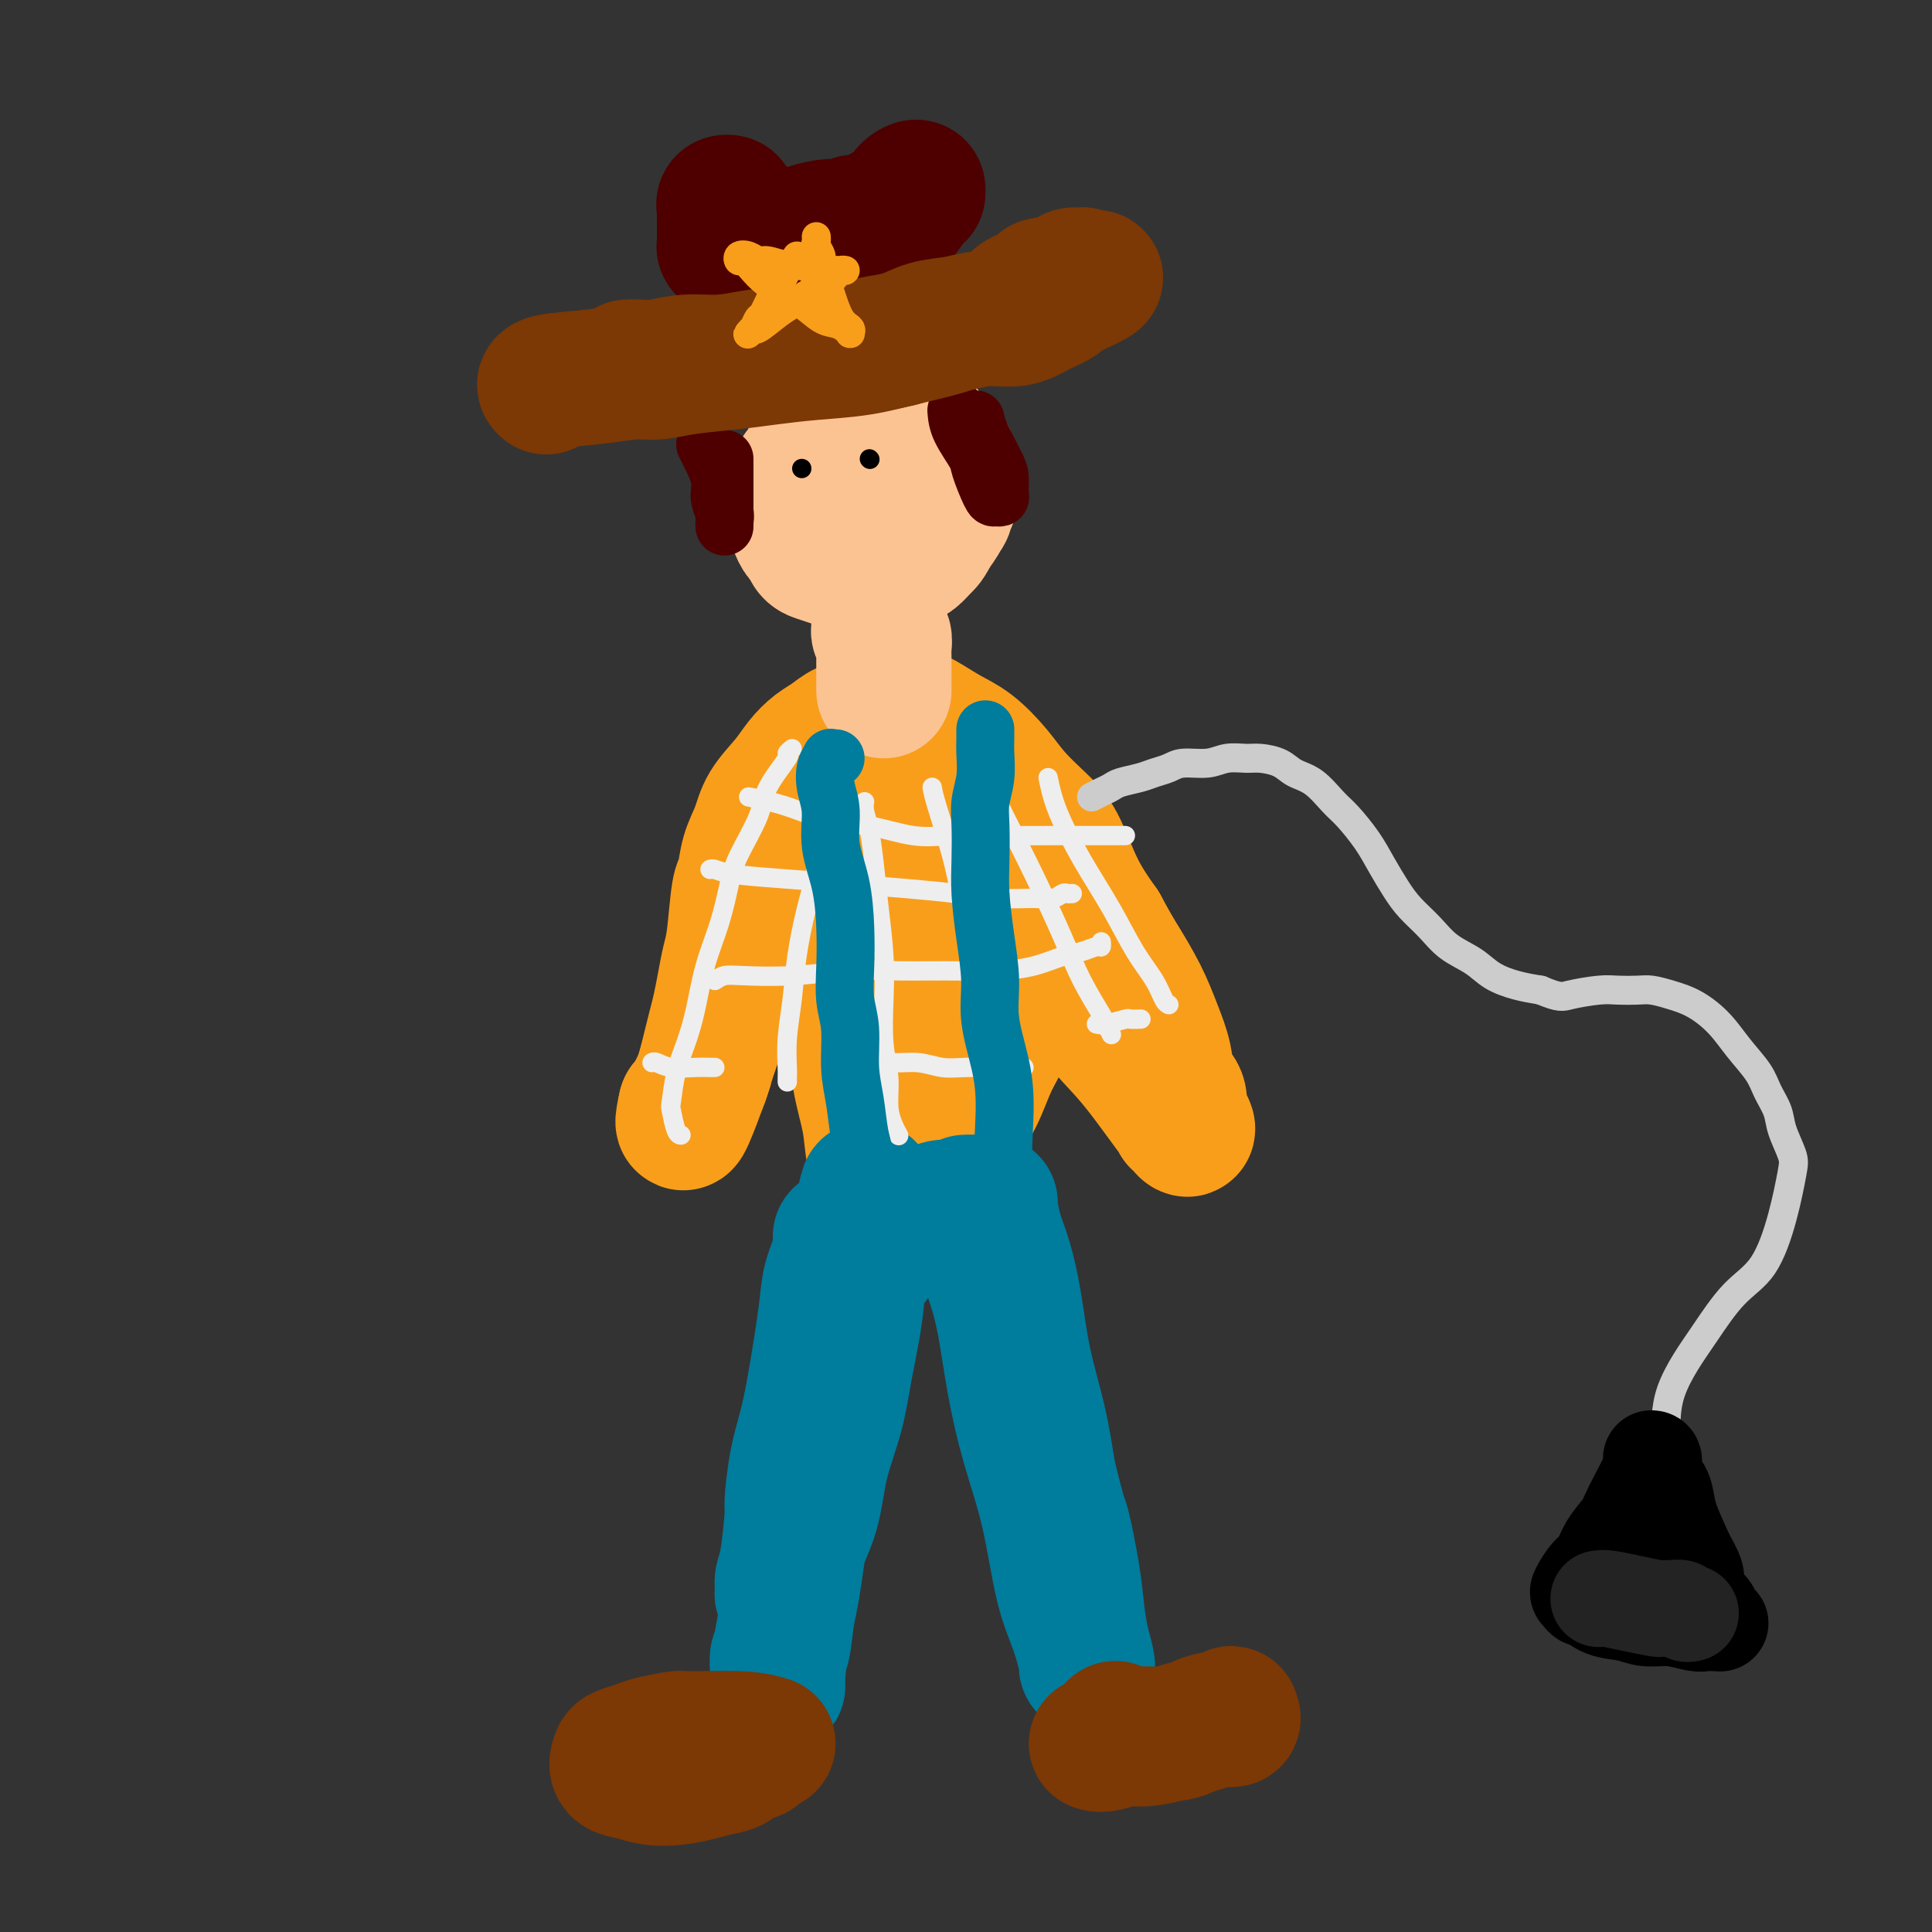 <svg viewBox='0 0 400 400' version='1.1' xmlns='http://www.w3.org/2000/svg' xmlns:xlink='http://www.w3.org/1999/xlink'><rect x="0" y="0" width="400" height="400" fill="#333333" stroke="none"/><g fill='none' stroke='rgb(249,158,27)' stroke-width='28' stroke-linecap='round' stroke-linejoin='round'><path d='M179,150c-1.422,0.239 -2.844,0.478 -4,1c-1.156,0.522 -2.046,1.328 -3,2c-0.954,0.672 -1.970,1.211 -3,2c-1.030,0.789 -2.072,1.829 -3,3c-0.928,1.171 -1.740,2.471 -3,4c-1.260,1.529 -2.968,3.285 -4,5c-1.032,1.715 -1.390,3.390 -2,5c-0.610,1.610 -1.473,3.157 -2,5c-0.527,1.843 -0.719,3.983 -1,5c-0.281,1.017 -0.653,0.911 -1,3c-0.347,2.089 -0.670,6.372 -1,9c-0.330,2.628 -0.666,3.602 -1,5c-0.334,1.398 -0.667,3.220 -1,5c-0.333,1.780 -0.667,3.516 -1,5c-0.333,1.484 -0.667,2.715 -1,4c-0.333,1.285 -0.666,2.624 -1,4c-0.334,1.376 -0.668,2.788 -1,4c-0.332,1.212 -0.663,2.223 -1,3c-0.337,0.777 -0.679,1.319 -1,2c-0.321,0.681 -0.622,1.500 -1,2c-0.378,0.500 -0.833,0.680 -1,1c-0.167,0.320 -0.045,0.778 0,1c0.045,0.222 0.013,0.206 0,0c-0.013,-0.206 -0.006,-0.603 0,-1'/><path d='M142,229c-1.985,8.559 1.553,-1.043 3,-5c1.447,-3.957 0.803,-2.269 1,-3c0.197,-0.731 1.236,-3.879 2,-6c0.764,-2.121 1.254,-3.214 2,-5c0.746,-1.786 1.750,-4.267 3,-7c1.250,-2.733 2.747,-5.720 4,-8c1.253,-2.280 2.261,-3.852 3,-6c0.739,-2.148 1.209,-4.871 2,-7c0.791,-2.129 1.903,-3.665 3,-5c1.097,-1.335 2.181,-2.468 3,-4c0.819,-1.532 1.374,-3.464 2,-5c0.626,-1.536 1.322,-2.677 2,-4c0.678,-1.323 1.337,-2.829 2,-4c0.663,-1.171 1.329,-2.006 2,-3c0.671,-0.994 1.346,-2.147 2,-3c0.654,-0.853 1.285,-1.405 2,-2c0.715,-0.595 1.513,-1.231 2,-2c0.487,-0.769 0.662,-1.670 1,-2c0.338,-0.330 0.840,-0.087 1,0c0.160,0.087 -0.023,0.019 0,0c0.023,-0.019 0.252,0.013 1,0c0.748,-0.013 2.017,-0.069 3,0c0.983,0.069 1.682,0.264 3,1c1.318,0.736 3.255,2.013 5,3c1.745,0.987 3.299,1.684 5,3c1.701,1.316 3.549,3.252 5,5c1.451,1.748 2.505,3.308 4,5c1.495,1.692 3.432,3.515 5,5c1.568,1.485 2.768,2.630 4,5c1.232,2.370 2.495,5.963 4,9c1.505,3.037 3.253,5.519 5,8'/><path d='M228,192c2.096,3.883 2.837,5.092 4,7c1.163,1.908 2.750,4.516 4,7c1.250,2.484 2.163,4.844 3,7c0.837,2.156 1.597,4.107 2,6c0.403,1.893 0.447,3.727 1,5c0.553,1.273 1.614,1.983 2,3c0.386,1.017 0.097,2.339 0,3c-0.097,0.661 -0.001,0.660 0,1c0.001,0.340 -0.091,1.020 0,1c0.091,-0.020 0.367,-0.741 1,0c0.633,0.741 1.623,2.946 0,1c-1.623,-1.946 -5.858,-8.041 -9,-12c-3.142,-3.959 -5.191,-5.782 -7,-8c-1.809,-2.218 -3.379,-4.832 -5,-7c-1.621,-2.168 -3.293,-3.891 -5,-6c-1.707,-2.109 -3.448,-4.604 -5,-7c-1.552,-2.396 -2.915,-4.693 -4,-7c-1.085,-2.307 -1.891,-4.624 -3,-7c-1.109,-2.376 -2.521,-4.811 -4,-7c-1.479,-2.189 -3.026,-4.131 -4,-6c-0.974,-1.869 -1.375,-3.667 -2,-5c-0.625,-1.333 -1.474,-2.203 -2,-3c-0.526,-0.797 -0.729,-1.520 -1,-2c-0.271,-0.480 -0.608,-0.717 -1,-1c-0.392,-0.283 -0.837,-0.612 -1,-1c-0.163,-0.388 -0.044,-0.835 0,-1c0.044,-0.165 0.013,-0.047 0,0c-0.013,0.047 -0.006,0.024 0,0'/><path d='M186,167c0.006,2.486 0.012,4.972 0,8c-0.012,3.028 -0.043,6.598 0,10c0.043,3.402 0.161,6.638 0,10c-0.161,3.362 -0.601,6.851 0,11c0.601,4.149 2.245,8.957 3,13c0.755,4.043 0.623,7.322 1,10c0.377,2.678 1.263,4.756 2,7c0.737,2.244 1.325,4.655 2,6c0.675,1.345 1.435,1.625 2,2c0.565,0.375 0.933,0.846 1,1c0.067,0.154 -0.166,-0.007 0,-1c0.166,-0.993 0.731,-2.816 1,-6c0.269,-3.184 0.242,-7.729 0,-13c-0.242,-5.271 -0.698,-11.268 -1,-17c-0.302,-5.732 -0.449,-11.200 -1,-16c-0.551,-4.800 -1.507,-8.932 -2,-12c-0.493,-3.068 -0.524,-5.071 -1,-7c-0.476,-1.929 -1.396,-3.785 -2,-6c-0.604,-2.215 -0.894,-4.789 -1,-6c-0.106,-1.211 -0.030,-1.060 0,-1c0.030,0.060 0.015,0.030 0,0'/><path d='M181,181c-1.159,1.211 -2.318,2.422 -3,6c-0.682,3.578 -0.888,9.525 -1,14c-0.112,4.475 -0.129,7.480 0,11c0.129,3.520 0.405,7.556 1,11c0.595,3.444 1.510,6.297 2,9c0.490,2.703 0.555,5.258 1,7c0.445,1.742 1.268,2.672 2,4c0.732,1.328 1.371,3.054 2,4c0.629,0.946 1.248,1.112 2,1c0.752,-0.112 1.636,-0.502 2,-1c0.364,-0.498 0.207,-1.104 1,-2c0.793,-0.896 2.535,-2.084 4,-4c1.465,-1.916 2.654,-4.562 4,-7c1.346,-2.438 2.849,-4.667 4,-7c1.151,-2.333 1.951,-4.770 3,-7c1.049,-2.230 2.348,-4.254 3,-6c0.652,-1.746 0.658,-3.214 1,-5c0.342,-1.786 1.019,-3.891 1,-6c-0.019,-2.109 -0.736,-4.222 -1,-5c-0.264,-0.778 -0.075,-0.222 0,0c0.075,0.222 0.038,0.111 0,0'/></g>
<g fill='none' stroke='rgb(0,124,156)' stroke-width='28' stroke-linecap='round' stroke-linejoin='round'><path d='M174,256c0.209,0.714 0.418,1.427 0,3c-0.418,1.573 -1.463,4.005 -2,6c-0.537,1.995 -0.564,3.551 -1,7c-0.436,3.449 -1.279,8.790 -2,13c-0.721,4.210 -1.320,7.288 -2,10c-0.680,2.712 -1.440,5.058 -2,8c-0.560,2.942 -0.920,6.478 -1,8c-0.080,1.522 0.122,1.028 0,3c-0.122,1.972 -0.566,6.410 -1,9c-0.434,2.590 -0.859,3.334 -1,4c-0.141,0.666 0.002,1.256 0,2c-0.002,0.744 -0.149,1.644 0,1c0.149,-0.644 0.593,-2.831 1,-5c0.407,-2.169 0.777,-4.320 1,-7c0.223,-2.680 0.297,-5.887 1,-9c0.703,-3.113 2.033,-6.130 3,-9c0.967,-2.870 1.571,-5.593 2,-8c0.429,-2.407 0.683,-4.499 1,-7c0.317,-2.501 0.697,-5.412 1,-8c0.303,-2.588 0.529,-4.854 1,-7c0.471,-2.146 1.188,-4.173 2,-6c0.812,-1.827 1.719,-3.453 2,-5c0.281,-1.547 -0.062,-3.013 0,-4c0.062,-0.987 0.531,-1.493 1,-2'/><path d='M178,253c2.640,-12.366 1.240,-4.781 1,-2c-0.240,2.781 0.679,0.756 1,0c0.321,-0.756 0.046,-0.244 0,0c-0.046,0.244 0.139,0.221 0,1c-0.139,0.779 -0.602,2.361 -1,4c-0.398,1.639 -0.729,3.337 -1,6c-0.271,2.663 -0.480,6.292 -1,10c-0.520,3.708 -1.351,7.493 -2,11c-0.649,3.507 -1.115,6.734 -2,10c-0.885,3.266 -2.188,6.572 -3,10c-0.812,3.428 -1.135,6.978 -2,10c-0.865,3.022 -2.274,5.515 -3,8c-0.726,2.485 -0.769,4.963 -1,7c-0.231,2.037 -0.650,3.635 -1,6c-0.350,2.365 -0.630,5.499 -1,7c-0.370,1.501 -0.831,1.369 -1,2c-0.169,0.631 -0.046,2.024 0,3c0.046,0.976 0.014,1.535 0,2c-0.014,0.465 -0.012,0.837 0,1c0.012,0.163 0.033,0.119 0,0c-0.033,-0.119 -0.119,-0.311 0,-2c0.119,-1.689 0.444,-4.875 1,-8c0.556,-3.125 1.342,-6.187 2,-10c0.658,-3.813 1.188,-8.375 2,-13c0.812,-4.625 1.906,-9.312 3,-14'/><path d='M169,302c1.441,-8.884 1.042,-7.594 1,-9c-0.042,-1.406 0.271,-5.509 1,-9c0.729,-3.491 1.873,-6.371 3,-9c1.127,-2.629 2.238,-5.009 3,-7c0.762,-1.991 1.174,-3.594 2,-5c0.826,-1.406 2.067,-2.615 3,-4c0.933,-1.385 1.559,-2.945 2,-4c0.441,-1.055 0.699,-1.603 1,-2c0.301,-0.397 0.646,-0.641 1,-1c0.354,-0.359 0.718,-0.832 1,-1c0.282,-0.168 0.482,-0.030 1,0c0.518,0.030 1.353,-0.048 2,0c0.647,0.048 1.105,0.223 2,0c0.895,-0.223 2.229,-0.844 3,-1c0.771,-0.156 0.981,0.154 2,0c1.019,-0.154 2.848,-0.773 4,-1c1.152,-0.227 1.629,-0.061 2,0c0.371,0.061 0.638,0.017 1,0c0.362,-0.017 0.821,-0.006 1,0c0.179,0.006 0.079,0.008 0,0c-0.079,-0.008 -0.135,-0.027 0,1c0.135,1.027 0.463,3.099 1,5c0.537,1.901 1.285,3.631 2,6c0.715,2.369 1.398,5.377 2,9c0.602,3.623 1.124,7.860 2,12c0.876,4.140 2.108,8.183 3,12c0.892,3.817 1.446,7.409 2,11'/><path d='M217,305c2.582,10.656 2.538,9.296 3,11c0.462,1.704 1.430,6.471 2,10c0.570,3.529 0.741,5.821 1,8c0.259,2.179 0.607,4.246 1,6c0.393,1.754 0.832,3.196 1,4c0.168,0.804 0.064,0.972 0,1c-0.064,0.028 -0.088,-0.083 0,0c0.088,0.083 0.288,0.359 0,-1c-0.288,-1.359 -1.064,-4.353 -2,-7c-0.936,-2.647 -2.033,-4.947 -3,-9c-0.967,-4.053 -1.806,-9.860 -3,-15c-1.194,-5.140 -2.743,-9.614 -4,-14c-1.257,-4.386 -2.220,-8.686 -3,-13c-0.780,-4.314 -1.375,-8.644 -2,-12c-0.625,-3.356 -1.281,-5.739 -2,-8c-0.719,-2.261 -1.503,-4.399 -2,-6c-0.497,-1.601 -0.708,-2.664 -1,-4c-0.292,-1.336 -0.667,-2.947 -1,-4c-0.333,-1.053 -0.625,-1.550 -1,-2c-0.375,-0.450 -0.832,-0.852 -1,-1c-0.168,-0.148 -0.048,-0.042 0,0c0.048,0.042 0.024,0.021 0,0'/></g>
<g fill='none' stroke='rgb(124,56,5)' stroke-width='28' stroke-linecap='round' stroke-linejoin='round'><path d='M159,361c-1.459,-0.429 -2.917,-0.858 -6,-1c-3.083,-0.142 -7.789,0.004 -10,0c-2.211,-0.004 -1.926,-0.157 -3,0c-1.074,0.157 -3.505,0.623 -5,1c-1.495,0.377 -2.052,0.664 -3,1c-0.948,0.336 -2.285,0.721 -3,1c-0.715,0.279 -0.808,0.454 -1,1c-0.192,0.546 -0.485,1.464 0,2c0.485,0.536 1.746,0.690 3,1c1.254,0.310 2.500,0.775 4,1c1.500,0.225 3.255,0.210 5,0c1.745,-0.210 3.479,-0.616 5,-1c1.521,-0.384 2.828,-0.748 4,-1c1.172,-0.252 2.209,-0.394 3,-1c0.791,-0.606 1.336,-1.678 2,-2c0.664,-0.322 1.448,0.106 2,0c0.552,-0.106 0.872,-0.744 1,-1c0.128,-0.256 0.064,-0.128 0,0'/><path d='M227,361c0.478,0.120 0.955,0.239 2,0c1.045,-0.239 2.657,-0.837 4,-1c1.343,-0.163 2.418,0.110 4,0c1.582,-0.110 3.670,-0.603 5,-1c1.330,-0.397 1.901,-0.698 3,-1c1.099,-0.302 2.724,-0.604 4,-1c1.276,-0.396 2.201,-0.887 3,-1c0.799,-0.113 1.471,0.150 2,0c0.529,-0.150 0.914,-0.713 1,-1c0.086,-0.287 -0.127,-0.297 0,0c0.127,0.297 0.595,0.903 0,1c-0.595,0.097 -2.252,-0.314 -4,0c-1.748,0.314 -3.585,1.352 -5,2c-1.415,0.648 -2.406,0.907 -4,1c-1.594,0.093 -3.790,0.021 -5,0c-1.210,-0.021 -1.435,0.008 -2,0c-0.565,-0.008 -1.471,-0.054 -2,0c-0.529,0.054 -0.681,0.207 -1,0c-0.319,-0.207 -0.805,-0.773 -1,-1c-0.195,-0.227 -0.097,-0.113 0,0'/></g>
<g fill='none' stroke='rgb(252,195,146)' stroke-width='28' stroke-linecap='round' stroke-linejoin='round'><path d='M183,143c0.001,-0.449 0.001,-0.898 0,-1c-0.001,-0.102 -0.004,0.142 0,-1c0.004,-1.142 0.015,-3.669 0,-5c-0.015,-1.331 -0.057,-1.467 0,-2c0.057,-0.533 0.211,-1.462 0,-2c-0.211,-0.538 -0.788,-0.683 -1,-1c-0.212,-0.317 -0.061,-0.805 0,-1c0.061,-0.195 0.030,-0.098 0,0'/><path d='M176,109c-0.511,-0.006 -1.022,-0.013 -1,0c0.022,0.013 0.576,0.044 0,0c-0.576,-0.044 -2.284,-0.163 -3,0c-0.716,0.163 -0.441,0.607 -1,0c-0.559,-0.607 -1.951,-2.264 -3,-3c-1.049,-0.736 -1.754,-0.552 -2,-1c-0.246,-0.448 -0.033,-1.529 0,-2c0.033,-0.471 -0.114,-0.334 0,-1c0.114,-0.666 0.489,-2.135 1,-3c0.511,-0.865 1.158,-1.124 2,-2c0.842,-0.876 1.878,-2.368 2,-3c0.122,-0.632 -0.670,-0.403 0,-1c0.670,-0.597 2.803,-2.021 4,-3c1.197,-0.979 1.460,-1.514 2,-2c0.540,-0.486 1.359,-0.923 2,-1c0.641,-0.077 1.106,0.205 2,0c0.894,-0.205 2.218,-0.897 3,-1c0.782,-0.103 1.021,0.384 2,1c0.979,0.616 2.697,1.362 4,2c1.303,0.638 2.192,1.168 3,2c0.808,0.832 1.534,1.965 2,3c0.466,1.035 0.673,1.971 1,3c0.327,1.029 0.776,2.151 1,3c0.224,0.849 0.225,1.423 0,2c-0.225,0.577 -0.676,1.155 -1,2c-0.324,0.845 -0.521,1.956 -1,3c-0.479,1.044 -1.239,2.022 -2,3'/><path d='M193,110c-0.976,2.118 -1.415,2.414 -2,3c-0.585,0.586 -1.315,1.463 -2,2c-0.685,0.537 -1.324,0.733 -2,1c-0.676,0.267 -1.388,0.604 -2,1c-0.612,0.396 -1.125,0.849 -2,1c-0.875,0.151 -2.111,-0.001 -3,0c-0.889,0.001 -1.432,0.156 -2,0c-0.568,-0.156 -1.160,-0.623 -2,-1c-0.840,-0.377 -1.926,-0.663 -3,-1c-1.074,-0.337 -2.134,-0.724 -3,-1c-0.866,-0.276 -1.539,-0.443 -2,-1c-0.461,-0.557 -0.712,-1.506 -1,-2c-0.288,-0.494 -0.615,-0.534 -1,-1c-0.385,-0.466 -0.829,-1.358 -1,-2c-0.171,-0.642 -0.069,-1.033 0,-2c0.069,-0.967 0.105,-2.510 0,-4c-0.105,-1.490 -0.353,-2.927 0,-4c0.353,-1.073 1.305,-1.784 2,-3c0.695,-1.216 1.134,-2.939 2,-4c0.866,-1.061 2.160,-1.461 3,-2c0.840,-0.539 1.225,-1.216 2,-2c0.775,-0.784 1.939,-1.673 3,-2c1.061,-0.327 2.017,-0.092 3,0c0.983,0.092 1.992,0.041 3,0c1.008,-0.041 2.014,-0.072 3,0c0.986,0.072 1.952,0.249 3,1c1.048,0.751 2.178,2.078 3,3c0.822,0.922 1.337,1.441 2,2c0.663,0.559 1.475,1.160 2,2c0.525,0.840 0.762,1.920 1,3'/><path d='M197,97c1.221,1.864 0.273,1.523 0,2c-0.273,0.477 0.127,1.771 0,3c-0.127,1.229 -0.783,2.392 -1,3c-0.217,0.608 0.004,0.659 -1,2c-1.004,1.341 -3.231,3.972 -4,5c-0.769,1.028 -0.078,0.454 -1,1c-0.922,0.546 -3.457,2.211 -5,3c-1.543,0.789 -2.092,0.700 -3,1c-0.908,0.300 -2.173,0.988 -3,1c-0.827,0.012 -1.215,-0.652 -2,-1c-0.785,-0.348 -1.966,-0.379 -3,-1c-1.034,-0.621 -1.919,-1.833 -3,-3c-1.081,-1.167 -2.356,-2.288 -3,-3c-0.644,-0.712 -0.656,-1.014 -1,-2c-0.344,-0.986 -1.020,-2.656 -1,-4c0.020,-1.344 0.736,-2.362 1,-3c0.264,-0.638 0.075,-0.897 0,-1c-0.075,-0.103 -0.038,-0.052 0,0'/></g>
<g fill='none' stroke='rgb(78,0,0)' stroke-width='12' stroke-linecap='round' stroke-linejoin='round'><path d='M146,92c0.188,0.380 0.376,0.759 1,2c0.624,1.241 1.684,3.343 2,5c0.316,1.657 -0.111,2.870 0,4c0.111,1.130 0.762,2.176 1,3c0.238,0.824 0.064,1.427 0,2c-0.064,0.573 -0.017,1.115 0,1c0.017,-0.115 0.005,-0.887 0,-1c-0.005,-0.113 -0.001,0.432 0,0c0.001,-0.432 0.000,-1.843 0,-3c-0.000,-1.157 -0.000,-2.061 0,-3c0.000,-0.939 0.000,-1.911 0,-3c-0.000,-1.089 -0.000,-2.293 0,-3c0.000,-0.707 0.000,-0.916 0,-1c-0.000,-0.084 -0.000,-0.042 0,0'/><path d='M198,85c0.099,1.177 0.197,2.354 1,4c0.803,1.646 2.310,3.762 3,5c0.690,1.238 0.563,1.599 1,3c0.437,1.401 1.438,3.844 2,5c0.562,1.156 0.686,1.025 1,1c0.314,-0.025 0.820,0.054 1,0c0.180,-0.054 0.034,-0.243 0,-1c-0.034,-0.757 0.043,-2.084 0,-3c-0.043,-0.916 -0.207,-1.421 -1,-3c-0.793,-1.579 -2.213,-4.233 -3,-6c-0.787,-1.767 -0.939,-2.648 -1,-3c-0.061,-0.352 -0.030,-0.176 0,0'/></g>
<g fill='none' stroke='rgb(78,0,0)' stroke-width='28' stroke-linecap='round' stroke-linejoin='round'><path d='M164,57c-0.194,-0.076 -0.389,-0.153 -1,-1c-0.611,-0.847 -1.640,-2.465 -2,-3c-0.360,-0.535 -0.052,0.011 0,0c0.052,-0.011 -0.154,-0.580 0,-1c0.154,-0.420 0.667,-0.691 1,-1c0.333,-0.309 0.487,-0.658 1,-1c0.513,-0.342 1.384,-0.679 2,-1c0.616,-0.321 0.977,-0.627 2,-1c1.023,-0.373 2.709,-0.814 4,-1c1.291,-0.186 2.188,-0.116 3,0c0.812,0.116 1.538,0.279 2,0c0.462,-0.279 0.660,-1.000 1,-1c0.340,0.000 0.823,0.722 1,1c0.177,0.278 0.049,0.112 0,0c-0.049,-0.112 -0.017,-0.171 0,0c0.017,0.171 0.020,0.571 0,1c-0.020,0.429 -0.063,0.888 0,1c0.063,0.112 0.231,-0.124 0,0c-0.231,0.124 -0.861,0.608 -1,1c-0.139,0.392 0.213,0.694 0,1c-0.213,0.306 -0.990,0.618 -2,1c-1.010,0.382 -2.251,0.834 -3,1c-0.749,0.166 -1.005,0.044 -2,0c-0.995,-0.044 -2.729,-0.012 -4,0c-1.271,0.012 -2.077,0.003 -3,0c-0.923,-0.003 -1.961,-0.002 -3,0'/><path d='M160,53c-2.847,0.220 -2.465,0.269 -3,0c-0.535,-0.269 -1.986,-0.855 -3,-1c-1.014,-0.145 -1.592,0.152 -2,0c-0.408,-0.152 -0.645,-0.752 -1,-1c-0.355,-0.248 -0.827,-0.145 -1,0c-0.173,0.145 -0.046,0.333 0,0c0.046,-0.333 0.013,-1.188 0,-2c-0.013,-0.812 -0.005,-1.580 0,-2c0.005,-0.420 0.006,-0.491 0,-1c-0.006,-0.509 -0.020,-1.456 0,-2c0.020,-0.544 0.072,-0.685 0,-1c-0.072,-0.315 -0.269,-0.803 0,-1c0.269,-0.197 1.005,-0.103 1,0c-0.005,0.103 -0.752,0.216 0,1c0.752,0.784 3.002,2.238 4,3c0.998,0.762 0.743,0.831 1,1c0.257,0.169 1.027,0.437 2,1c0.973,0.563 2.148,1.420 3,2c0.852,0.580 1.382,0.884 2,1c0.618,0.116 1.323,0.043 2,0c0.677,-0.043 1.325,-0.057 2,0c0.675,0.057 1.377,0.185 2,0c0.623,-0.185 1.168,-0.683 2,-1c0.832,-0.317 1.952,-0.451 3,-1c1.048,-0.549 2.024,-1.512 3,-2c0.976,-0.488 1.952,-0.502 3,-1c1.048,-0.498 2.167,-1.480 3,-2c0.833,-0.520 1.381,-0.577 2,-1c0.619,-0.423 1.310,-1.211 2,-2'/><path d='M187,41c2.967,-1.717 1.384,-1.010 1,-1c-0.384,0.010 0.432,-0.677 1,-1c0.568,-0.323 0.888,-0.283 1,0c0.112,0.283 0.015,0.809 0,1c-0.015,0.191 0.053,0.047 0,0c-0.053,-0.047 -0.226,0.004 -1,1c-0.774,0.996 -2.147,2.938 -3,4c-0.853,1.062 -1.184,1.244 -2,2c-0.816,0.756 -2.117,2.087 -3,3c-0.883,0.913 -1.347,1.408 -2,2c-0.653,0.592 -1.495,1.283 -2,2c-0.505,0.717 -0.675,1.462 -1,2c-0.325,0.538 -0.807,0.868 -1,1c-0.193,0.132 -0.096,0.066 0,0'/></g>
<g fill='none' stroke='rgb(124,56,5)' stroke-width='28' stroke-linecap='round' stroke-linejoin='round'><path d='M130,76c0.530,-0.032 1.059,-0.064 2,0c0.941,0.064 2.293,0.225 4,0c1.707,-0.225 3.768,-0.835 6,-1c2.232,-0.165 4.636,0.114 7,0c2.364,-0.114 4.687,-0.622 7,-1c2.313,-0.378 4.617,-0.625 7,-1c2.383,-0.375 4.845,-0.878 7,-1c2.155,-0.122 4.004,0.136 6,0c1.996,-0.136 4.140,-0.667 6,-1c1.860,-0.333 3.435,-0.470 5,-1c1.565,-0.530 3.120,-1.455 5,-2c1.880,-0.545 4.086,-0.709 6,-1c1.914,-0.291 3.538,-0.708 5,-1c1.462,-0.292 2.763,-0.459 4,-1c1.237,-0.541 2.410,-1.455 3,-2c0.590,-0.545 0.598,-0.720 1,-1c0.402,-0.280 1.197,-0.666 2,-1c0.803,-0.334 1.615,-0.615 2,-1c0.385,-0.385 0.342,-0.874 1,-1c0.658,-0.126 2.018,0.110 3,0c0.982,-0.110 1.587,-0.565 2,-1c0.413,-0.435 0.632,-0.850 1,-1c0.368,-0.150 0.883,-0.037 1,0c0.117,0.037 -0.165,-0.004 0,0c0.165,0.004 0.776,0.053 1,0c0.224,-0.053 0.060,-0.206 0,0c-0.060,0.206 -0.017,0.773 0,1c0.017,0.227 0.009,0.113 0,0'/><path d='M224,58c6.177,-1.656 0.620,0.703 -2,2c-2.620,1.297 -2.302,1.530 -3,2c-0.698,0.470 -2.413,1.175 -4,2c-1.587,0.825 -3.046,1.769 -5,2c-1.954,0.231 -4.403,-0.250 -7,0c-2.597,0.250 -5.343,1.233 -8,2c-2.657,0.767 -5.224,1.319 -8,2c-2.776,0.681 -5.760,1.492 -9,2c-3.240,0.508 -6.736,0.715 -10,1c-3.264,0.285 -6.295,0.650 -9,1c-2.705,0.350 -5.082,0.685 -8,1c-2.918,0.315 -6.376,0.609 -9,1c-2.624,0.391 -4.412,0.879 -6,1c-1.588,0.121 -2.975,-0.125 -5,0c-2.025,0.125 -4.687,0.621 -8,1c-3.313,0.379 -7.277,0.640 -9,1c-1.723,0.360 -1.207,0.817 -1,1c0.207,0.183 0.103,0.091 0,0'/></g>
<g fill='none' stroke='rgb(249,158,27)' stroke-width='6' stroke-linecap='round' stroke-linejoin='round'><path d='M165,53c-0.560,0.819 -1.119,1.638 -2,3c-0.881,1.362 -2.082,3.269 -3,5c-0.918,1.731 -1.553,3.288 -2,4c-0.447,0.712 -0.704,0.579 -1,1c-0.296,0.421 -0.629,1.398 -1,2c-0.371,0.602 -0.780,0.831 -1,1c-0.220,0.169 -0.250,0.278 0,0c0.250,-0.278 0.780,-0.942 1,-1c0.220,-0.058 0.131,0.489 1,0c0.869,-0.489 2.695,-2.015 4,-3c1.305,-0.985 2.090,-1.430 3,-2c0.910,-0.570 1.945,-1.267 3,-2c1.055,-0.733 2.130,-1.503 3,-2c0.870,-0.497 1.535,-0.722 2,-1c0.465,-0.278 0.729,-0.610 1,-1c0.271,-0.390 0.550,-0.837 1,-1c0.450,-0.163 1.073,-0.043 1,0c-0.073,0.043 -0.840,0.009 -1,0c-0.160,-0.009 0.287,0.008 0,0c-0.287,-0.008 -1.308,-0.041 -2,0c-0.692,0.041 -1.055,0.154 -2,0c-0.945,-0.154 -2.473,-0.577 -4,-1'/><path d='M166,55c-1.546,-0.245 -1.910,0.144 -3,0c-1.090,-0.144 -2.905,-0.819 -4,-1c-1.095,-0.181 -1.468,0.132 -2,0c-0.532,-0.132 -1.222,-0.709 -2,-1c-0.778,-0.291 -1.644,-0.298 -2,0c-0.356,0.298 -0.203,0.899 0,1c0.203,0.101 0.455,-0.298 1,0c0.545,0.298 1.384,1.292 2,2c0.616,0.708 1.008,1.131 2,2c0.992,0.869 2.584,2.183 4,3c1.416,0.817 2.656,1.137 4,2c1.344,0.863 2.791,2.270 4,3c1.209,0.730 2.180,0.785 3,1c0.820,0.215 1.489,0.591 2,1c0.511,0.409 0.863,0.853 1,1c0.137,0.147 0.058,-0.001 0,0c-0.058,0.001 -0.095,0.153 0,0c0.095,-0.153 0.323,-0.611 0,-1c-0.323,-0.389 -1.196,-0.709 -2,-2c-0.804,-1.291 -1.540,-3.554 -2,-5c-0.460,-1.446 -0.645,-2.075 -1,-3c-0.355,-0.925 -0.880,-2.146 -1,-3c-0.120,-0.854 0.164,-1.339 0,-2c-0.164,-0.661 -0.776,-1.497 -1,-2c-0.224,-0.503 -0.060,-0.674 0,-1c0.060,-0.326 0.017,-0.807 0,-1c-0.017,-0.193 -0.009,-0.096 0,0'/></g>
<g fill='none' stroke='rgb(204,204,204)' stroke-width='6' stroke-linecap='round' stroke-linejoin='round'><path d='M226,165c0.652,-0.333 1.304,-0.667 2,-1c0.696,-0.333 1.436,-0.666 2,-1c0.564,-0.334 0.953,-0.668 2,-1c1.047,-0.332 2.751,-0.662 4,-1c1.249,-0.338 2.041,-0.683 3,-1c0.959,-0.317 2.084,-0.607 3,-1c0.916,-0.393 1.623,-0.891 3,-1c1.377,-0.109 3.426,0.169 5,0c1.574,-0.169 2.675,-0.785 4,-1c1.325,-0.215 2.874,-0.029 4,0c1.126,0.029 1.827,-0.098 3,0c1.173,0.098 2.816,0.422 4,1c1.184,0.578 1.910,1.410 3,2c1.090,0.590 2.546,0.940 4,2c1.454,1.060 2.906,2.832 4,4c1.094,1.168 1.828,1.733 3,3c1.172,1.267 2.781,3.237 4,5c1.219,1.763 2.046,3.318 3,5c0.954,1.682 2.033,3.489 3,5c0.967,1.511 1.822,2.726 3,4c1.178,1.274 2.681,2.607 4,4c1.319,1.393 2.456,2.846 4,4c1.544,1.154 3.496,2.010 5,3c1.504,0.990 2.559,2.113 4,3c1.441,0.887 3.269,1.539 5,2c1.731,0.461 3.366,0.730 5,1'/><path d='M319,205c3.984,1.679 4.445,1.377 6,1c1.555,-0.377 4.203,-0.831 6,-1c1.797,-0.169 2.741,-0.055 4,0c1.259,0.055 2.833,0.050 4,0c1.167,-0.050 1.928,-0.146 3,0c1.072,0.146 2.455,0.534 4,1c1.545,0.466 3.253,1.008 5,2c1.747,0.992 3.533,2.432 5,4c1.467,1.568 2.616,3.264 4,5c1.384,1.736 3.005,3.511 4,5c0.995,1.489 1.364,2.691 2,4c0.636,1.309 1.539,2.726 2,4c0.461,1.274 0.481,2.406 1,4c0.519,1.594 1.537,3.651 2,5c0.463,1.349 0.371,1.991 0,4c-0.371,2.009 -1.022,5.386 -2,9c-0.978,3.614 -2.283,7.466 -4,10c-1.717,2.534 -3.847,3.750 -6,6c-2.153,2.250 -4.328,5.535 -6,8c-1.672,2.465 -2.840,4.111 -4,6c-1.160,1.889 -2.311,4.022 -3,6c-0.689,1.978 -0.916,3.802 -1,5c-0.084,1.198 -0.024,1.771 0,2c0.024,0.229 0.012,0.115 0,0'/></g>
<g fill='none' stroke='rgb(0,0,0)' stroke-width='20' stroke-linecap='round' stroke-linejoin='round'><path d='M342,302c-0.111,-0.010 -0.221,-0.019 0,0c0.221,0.019 0.775,0.068 0,2c-0.775,1.932 -2.879,5.748 -4,8c-1.121,2.252 -1.260,2.940 -2,4c-0.740,1.060 -2.080,2.493 -3,4c-0.920,1.507 -1.420,3.087 -2,4c-0.580,0.913 -1.239,1.157 -2,2c-0.761,0.843 -1.622,2.285 -2,3c-0.378,0.715 -0.271,0.702 0,1c0.271,0.298 0.707,0.907 1,1c0.293,0.093 0.443,-0.330 1,0c0.557,0.330 1.522,1.413 3,2c1.478,0.587 3.470,0.679 5,1c1.530,0.321 2.599,0.871 4,1c1.401,0.129 3.135,-0.162 5,0c1.865,0.162 3.859,0.776 5,1c1.141,0.224 1.427,0.058 2,0c0.573,-0.058 1.434,-0.008 2,0c0.566,0.008 0.839,-0.027 1,0c0.161,0.027 0.211,0.116 0,0c-0.211,-0.116 -0.682,-0.438 -1,-1c-0.318,-0.562 -0.483,-1.363 -1,-2c-0.517,-0.637 -1.386,-1.109 -2,-2c-0.614,-0.891 -0.973,-2.201 -1,-3c-0.027,-0.799 0.278,-1.085 0,-2c-0.278,-0.915 -1.139,-2.457 -2,-4'/><path d='M349,322c-1.555,-3.549 -2.441,-5.420 -3,-7c-0.559,-1.580 -0.791,-2.868 -1,-4c-0.209,-1.132 -0.396,-2.108 -1,-3c-0.604,-0.892 -1.624,-1.702 -2,-2c-0.376,-0.298 -0.107,-0.085 0,0c0.107,0.085 0.054,0.043 0,0'/></g>
<g fill='none' stroke='rgb(35,35,35)' stroke-width='20' stroke-linecap='round' stroke-linejoin='round'><path d='M331,331c0.426,-0.083 0.852,-0.165 2,0c1.148,0.165 3.018,0.579 5,1c1.982,0.421 4.075,0.849 5,1c0.925,0.151 0.682,0.027 1,0c0.318,-0.027 1.196,0.045 2,0c0.804,-0.045 1.535,-0.208 2,0c0.465,0.208 0.664,0.787 1,1c0.336,0.213 0.810,0.061 1,0c0.190,-0.061 0.095,-0.030 0,0'/></g>
<g fill='none' stroke='rgb(238,238,238)' stroke-width='4' stroke-linecap='round' stroke-linejoin='round'><path d='M164,155c-0.536,0.458 -1.071,0.915 -1,1c0.071,0.085 0.749,-0.203 0,1c-0.749,1.203 -2.924,3.897 -4,6c-1.076,2.103 -1.055,3.616 -2,6c-0.945,2.384 -2.858,5.640 -4,8c-1.142,2.360 -1.513,3.824 -2,6c-0.487,2.176 -1.090,5.065 -2,8c-0.910,2.935 -2.128,5.914 -3,9c-0.872,3.086 -1.397,6.277 -2,9c-0.603,2.723 -1.283,4.978 -2,7c-0.717,2.022 -1.470,3.810 -2,6c-0.530,2.190 -0.835,4.783 -1,6c-0.165,1.217 -0.188,1.058 0,2c0.188,0.942 0.589,2.984 1,4c0.411,1.016 0.832,1.004 1,1c0.168,-0.004 0.084,-0.002 0,0'/><path d='M171,165c-0.355,2.230 -0.711,4.460 -1,7c-0.289,2.540 -0.512,5.391 -1,8c-0.488,2.609 -1.241,4.975 -2,8c-0.759,3.025 -1.524,6.708 -2,10c-0.476,3.292 -0.663,6.192 -1,9c-0.337,2.808 -0.822,5.523 -1,8c-0.178,2.477 -0.048,4.715 0,6c0.048,1.285 0.013,1.615 0,2c-0.013,0.385 -0.004,0.824 0,1c0.004,0.176 0.002,0.088 0,0'/><path d='M179,166c-0.089,0.549 -0.178,1.098 0,2c0.178,0.902 0.622,2.155 1,4c0.378,1.845 0.689,4.280 1,7c0.311,2.720 0.623,5.723 1,9c0.377,3.277 0.818,6.827 1,10c0.182,3.173 0.104,5.970 0,9c-0.104,3.030 -0.234,6.294 0,9c0.234,2.706 0.833,4.855 1,7c0.167,2.145 -0.099,4.288 0,6c0.099,1.712 0.563,2.995 1,4c0.437,1.005 0.849,1.732 1,2c0.151,0.268 0.043,0.077 0,0c-0.043,-0.077 -0.022,-0.038 0,0'/><path d='M193,163c0.130,0.767 0.260,1.533 1,4c0.740,2.467 2.088,6.634 3,10c0.912,3.366 1.386,5.932 2,9c0.614,3.068 1.369,6.639 2,10c0.631,3.361 1.140,6.512 2,10c0.860,3.488 2.073,7.313 3,10c0.927,2.687 1.568,4.236 2,6c0.432,1.764 0.655,3.744 1,5c0.345,1.256 0.813,1.787 1,2c0.187,0.213 0.094,0.106 0,0'/><path d='M201,156c0.419,0.410 0.838,0.819 2,3c1.162,2.181 3.068,6.132 5,10c1.932,3.868 3.890,7.651 6,12c2.110,4.349 4.373,9.264 6,13c1.627,3.736 2.618,6.294 4,9c1.382,2.706 3.154,5.560 4,7c0.846,1.440 0.766,1.465 1,2c0.234,0.535 0.781,1.582 1,2c0.219,0.418 0.109,0.209 0,0'/><path d='M217,161c0.428,2.067 0.856,4.134 2,7c1.144,2.866 3.003,6.529 5,10c1.997,3.471 4.132,6.748 6,10c1.868,3.252 3.467,6.479 5,9c1.533,2.521 2.998,4.335 4,6c1.002,1.665 1.539,3.179 2,4c0.461,0.821 0.846,0.949 1,1c0.154,0.051 0.077,0.026 0,0'/><path d='M155,165c2.544,0.520 5.089,1.039 8,2c2.911,0.961 6.189,2.363 9,3c2.811,0.637 5.155,0.511 8,1c2.845,0.489 6.192,1.595 9,2c2.808,0.405 5.077,0.108 8,0c2.923,-0.108 6.499,-0.029 10,0c3.501,0.029 6.928,0.008 10,0c3.072,-0.008 5.790,-0.002 8,0c2.210,0.002 3.912,0.001 5,0c1.088,-0.001 1.562,-0.000 2,0c0.438,0.000 0.839,0.000 1,0c0.161,-0.000 0.080,-0.000 0,0'/><path d='M147,180c0.219,-0.089 0.438,-0.179 1,0c0.562,0.179 1.466,0.625 4,1c2.534,0.375 6.699,0.679 11,1c4.301,0.321 8.737,0.660 13,1c4.263,0.340 8.353,0.681 12,1c3.647,0.319 6.851,0.618 10,1c3.149,0.382 6.244,0.849 9,1c2.756,0.151 5.173,-0.012 7,0c1.827,0.012 3.064,0.199 4,0c0.936,-0.199 1.570,-0.785 2,-1c0.430,-0.215 0.654,-0.058 1,0c0.346,0.058 0.813,0.017 1,0c0.187,-0.017 0.093,-0.008 0,0'/><path d='M148,203c0.615,-0.414 1.231,-0.829 2,-1c0.769,-0.171 1.692,-0.099 4,0c2.308,0.099 6.001,0.223 10,0c3.999,-0.223 8.304,-0.794 12,-1c3.696,-0.206 6.781,-0.048 10,0c3.219,0.048 6.570,-0.014 10,0c3.430,0.014 6.940,0.105 10,0c3.060,-0.105 5.671,-0.405 8,-1c2.329,-0.595 4.375,-1.484 6,-2c1.625,-0.516 2.828,-0.660 4,-1c1.172,-0.340 2.314,-0.875 3,-1c0.686,-0.125 0.915,0.159 1,0c0.085,-0.159 0.024,-0.760 0,-1c-0.024,-0.240 -0.012,-0.120 0,0'/><path d='M135,220c0.212,-0.113 0.425,-0.226 1,0c0.575,0.226 1.513,0.793 3,1c1.487,0.207 3.522,0.056 5,0c1.478,-0.056 2.398,-0.015 3,0c0.602,0.015 0.886,0.004 1,0c0.114,-0.004 0.057,-0.002 0,0'/><path d='M175,219c0.737,-0.121 1.475,-0.243 3,0c1.525,0.243 3.839,0.850 6,1c2.161,0.150 4.169,-0.156 6,0c1.831,0.156 3.485,0.774 5,1c1.515,0.226 2.889,0.061 5,0c2.111,-0.061 4.958,-0.016 7,0c2.042,0.016 3.281,0.004 4,0c0.719,-0.004 0.920,-0.001 1,0c0.080,0.001 0.040,0.001 0,0'/><path d='M227,212c0.407,0.113 0.813,0.226 2,0c1.187,-0.226 3.153,-0.793 4,-1c0.847,-0.207 0.574,-0.056 1,0c0.426,0.056 1.550,0.016 2,0c0.450,-0.016 0.225,-0.008 0,0'/></g>
<g fill='none' stroke='rgb(0,124,156)' stroke-width='12' stroke-linecap='round' stroke-linejoin='round'><path d='M180,251c0.120,-0.659 0.240,-1.318 0,-2c-0.240,-0.682 -0.839,-1.386 -1,-3c-0.161,-1.614 0.115,-4.139 0,-6c-0.115,-1.861 -0.623,-3.058 -1,-5c-0.377,-1.942 -0.623,-4.628 -1,-7c-0.377,-2.372 -0.885,-4.430 -1,-7c-0.115,-2.570 0.164,-5.651 0,-8c-0.164,-2.349 -0.770,-3.967 -1,-6c-0.230,-2.033 -0.085,-4.483 0,-7c0.085,-2.517 0.110,-5.103 0,-8c-0.110,-2.897 -0.356,-6.106 -1,-9c-0.644,-2.894 -1.685,-5.473 -2,-8c-0.315,-2.527 0.097,-5.003 0,-7c-0.097,-1.997 -0.702,-3.516 -1,-5c-0.298,-1.484 -0.290,-2.934 0,-4c0.290,-1.066 0.861,-1.750 1,-2c0.139,-0.250 -0.155,-0.067 0,0c0.155,0.067 0.759,0.019 1,0c0.241,-0.019 0.121,-0.010 0,0'/><path d='M210,254c0.766,-2.299 1.532,-4.598 1,-6c-0.532,-1.402 -2.362,-1.908 -3,-5c-0.638,-3.092 -0.083,-8.770 0,-13c0.083,-4.230 -0.307,-7.011 -1,-10c-0.693,-2.989 -1.688,-6.187 -2,-9c-0.312,-2.813 0.060,-5.242 0,-8c-0.060,-2.758 -0.553,-5.846 -1,-9c-0.447,-3.154 -0.848,-6.372 -1,-9c-0.152,-2.628 -0.055,-4.664 0,-7c0.055,-2.336 0.067,-4.973 0,-7c-0.067,-2.027 -0.214,-3.446 0,-5c0.214,-1.554 0.789,-3.243 1,-5c0.211,-1.757 0.056,-3.581 0,-5c-0.056,-1.419 -0.015,-2.432 0,-3c0.015,-0.568 0.004,-0.691 0,-1c-0.004,-0.309 -0.001,-0.802 0,-1c0.001,-0.198 0.001,-0.099 0,0'/></g>
<g fill='none' stroke='rgb(0,0,0)' stroke-width='4' stroke-linecap='round' stroke-linejoin='round'><path d='M166,97c0.000,0.000 0.000,0.000 0,0c0.000,0.000 0.000,0.000 0,0'/><path d='M180,95c0.000,0.000 0.100,0.100 0.1,0.1'/></g>
</svg>